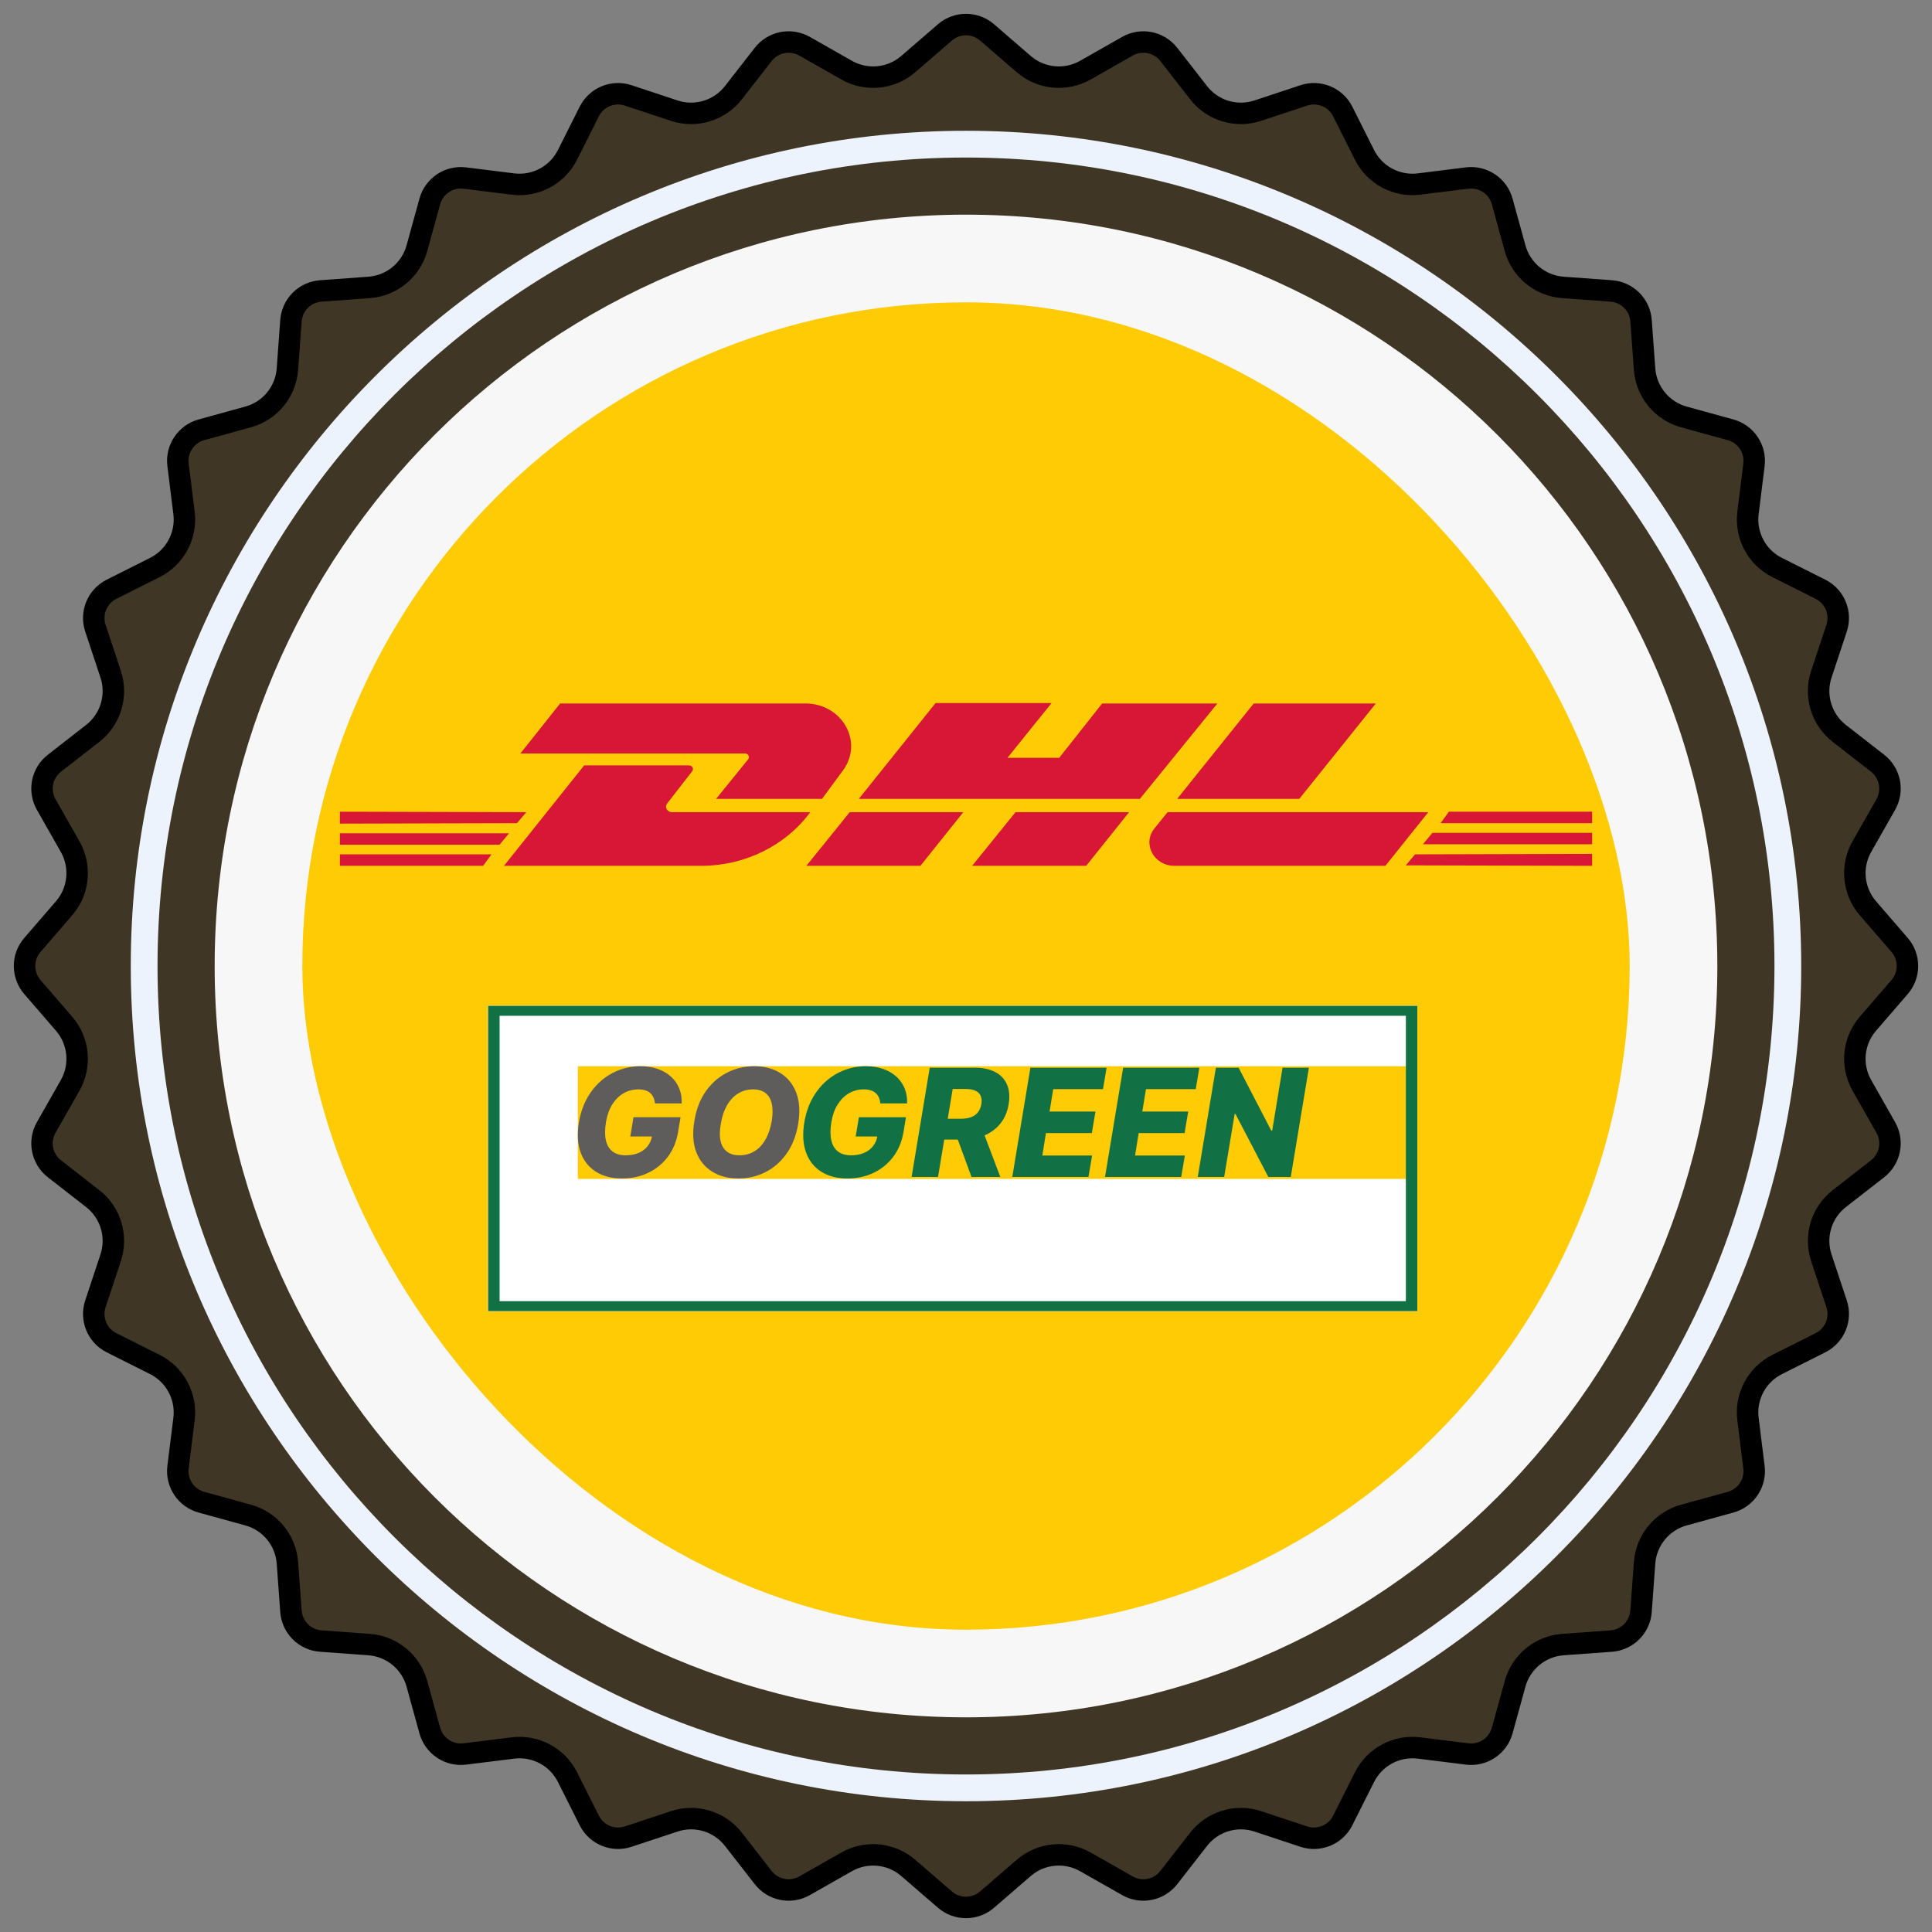 <svg width="180" height="180" viewBox="0 0 180 180" fill="none" xmlns="http://www.w3.org/2000/svg">
    <rect x="0" y="0" width="180" height="180" fill="#808080" stroke="none"/>
    <path d="M88.038 3.018C89.165 2.044 90.835 2.044 91.962 3.018L95.379 5.971C96.98 7.355 99.278 7.581 101.118 6.537L105.045 4.306C106.34 3.571 107.979 3.897 108.894 5.072L111.669 8.635C112.969 10.305 115.179 10.975 117.187 10.309L121.474 8.888C122.888 8.419 124.431 9.059 125.099 10.39L127.126 14.426C128.075 16.317 130.112 17.406 132.211 17.145L136.693 16.587C138.171 16.403 139.56 17.331 139.956 18.767L141.156 23.121C141.718 25.161 143.503 26.626 145.614 26.779L150.118 27.107C151.604 27.215 152.785 28.396 152.893 29.881L153.221 34.386C153.374 36.496 154.839 38.282 156.879 38.844L161.233 40.044C162.669 40.44 163.597 41.829 163.413 43.306L162.856 47.789C162.594 49.888 163.683 51.925 165.574 52.874L169.61 54.901C170.941 55.569 171.581 57.112 171.112 58.526L169.691 62.813C169.025 64.821 169.695 67.031 171.365 68.331L174.928 71.106C176.103 72.021 176.429 73.66 175.694 74.955L173.463 78.882C172.419 80.722 172.645 83.02 174.029 84.621L176.982 88.038C177.956 89.165 177.956 90.835 176.982 91.962L174.029 95.379C172.645 96.98 172.419 99.278 173.463 101.118L175.694 105.045C176.429 106.34 176.103 107.979 174.928 108.894L171.365 111.669C169.695 112.969 169.025 115.179 169.691 117.187L171.112 121.474C171.581 122.888 170.941 124.431 169.61 125.099L165.574 127.126C163.683 128.075 162.594 130.112 162.856 132.211L163.413 136.693C163.597 138.171 162.669 139.56 161.233 139.956L156.879 141.156C154.839 141.718 153.374 143.503 153.221 145.614L152.893 150.118C152.785 151.604 151.604 152.785 150.118 152.893L145.614 153.221C143.503 153.374 141.718 154.839 141.156 156.879L139.956 161.233C139.56 162.669 138.171 163.597 136.693 163.413L132.211 162.856C130.112 162.594 128.075 163.683 127.126 165.574L125.099 169.61C124.431 170.941 122.888 171.581 121.474 171.112L117.187 169.691C115.179 169.025 112.969 169.695 111.669 171.365L108.894 174.928C107.979 176.103 106.34 176.429 105.045 175.694L101.118 173.463C99.278 172.419 96.98 172.645 95.379 174.029L91.962 176.982C90.835 177.956 89.165 177.956 88.038 176.982L84.621 174.029C83.02 172.645 80.722 172.419 78.882 173.463L74.955 175.694C73.66 176.429 72.021 176.103 71.106 174.928L68.331 171.365C67.031 169.695 64.821 169.025 62.813 169.691L58.526 171.112C57.112 171.581 55.569 170.941 54.901 169.61L52.874 165.574C51.925 163.683 49.888 162.594 47.789 162.856L43.306 163.413C41.829 163.597 40.44 162.669 40.044 161.233L38.844 156.879C38.282 154.839 36.496 153.374 34.386 153.221L29.881 152.893C28.396 152.785 27.215 151.604 27.107 150.118L26.779 145.614C26.626 143.503 25.161 141.718 23.121 141.156L18.767 139.956C17.331 139.56 16.403 138.171 16.587 136.693L17.145 132.211C17.406 130.112 16.317 128.075 14.426 127.126L10.39 125.099C9.059 124.431 8.419 122.888 8.888 121.474L10.309 117.187C10.975 115.179 10.305 112.969 8.635 111.669L5.072 108.894C3.897 107.979 3.571 106.34 4.306 105.045L6.537 101.118C7.581 99.278 7.355 96.98 5.971 95.379L3.018 91.962C2.044 90.835 2.044 89.165 3.018 88.038L5.971 84.621C7.355 83.02 7.581 80.722 6.537 78.882L4.306 74.955C3.571 73.66 3.897 72.021 5.072 71.106L8.635 68.331C10.305 67.031 10.975 64.821 10.309 62.813L8.888 58.526C8.419 57.112 9.059 55.569 10.39 54.901L14.426 52.874C16.317 51.925 17.406 49.888 17.145 47.789L16.587 43.306C16.403 41.829 17.331 40.44 18.767 40.044L23.121 38.844C25.161 38.282 26.626 36.496 26.779 34.386L27.107 29.881C27.215 28.396 28.396 27.215 29.881 27.107L34.386 26.779C36.496 26.626 38.282 25.161 38.844 23.121L40.044 18.767C40.44 17.331 41.829 16.403 43.306 16.587L47.789 17.145C49.888 17.406 51.925 16.317 52.874 14.426L54.901 10.39C55.569 9.059 57.112 8.419 58.526 8.888L62.813 10.309C64.821 10.975 67.031 10.305 68.331 8.635L71.106 5.072C72.021 3.897 73.66 3.571 74.955 4.306L78.882 6.537C80.722 7.581 83.02 7.355 84.621 5.971L88.038 3.018Z" fill="#3F3625" stroke="black" stroke-width="2"/>
    <path d="M90.001 12.184C47.091 12.184 12.183 47.092 12.183 90.001C12.183 132.909 47.091 167.817 90.001 167.817C132.909 167.817 167.816 132.909 167.816 90.001C167.816 47.092 132.909 12.184 90.001 12.184ZM90.001 165.324C48.466 165.324 14.676 131.534 14.676 90.001C14.676 48.467 48.466 14.677 90.001 14.677C131.534 14.677 165.322 48.467 165.322 90.001C165.322 131.534 131.534 165.324 90.001 165.324Z" fill="#EDF3FC"/>
    <path d="M90.001 20C51.34 20 20 51.341 20 90.001C20 128.66 51.34 160 90.001 160C128.659 160 160 128.66 160 90.001C160 51.341 128.659 20 90.001 20Z" fill="#F7F7F7"/>
    <rect x="28.167" y="28.168" width="123.667" height="123.666" rx="61.833" fill="#FFCB05"/>
    <rect width="86.567" height="28.443" transform="translate(45.48 93.711)" fill="white"/>
    <path fill-rule="evenodd" clip-rule="evenodd" d="M45.48 93.711H132.047V122.154H45.48V93.711Z" fill="white"/>
    <rect x="53.834" y="99.336" width="78.167" height="10.5" fill="#FFCB05"/>
    <path fill-rule="evenodd" clip-rule="evenodd" d="M45.48 93.711H132.047V122.154H45.48V93.711ZM46.545 94.638H130.983V121.227H46.545V94.638Z" fill="#117144"/>
    <path d="M81.88 102.249C81.953 102.408 82 102.592 82.02 102.801H84.51C84.534 102.294 84.457 101.828 84.282 101.404C84.109 100.98 83.853 100.614 83.511 100.305C83.17 99.997 82.759 99.758 82.278 99.59C81.798 99.421 81.264 99.336 80.677 99.336C79.998 99.336 79.343 99.452 78.714 99.684C78.084 99.916 77.509 100.257 76.988 100.708C76.471 101.159 76.034 101.709 75.676 102.359C75.321 103.005 75.074 103.746 74.935 104.581C74.76 105.655 74.812 106.583 75.094 107.365C75.376 108.144 75.85 108.744 76.516 109.165C77.182 109.586 77.999 109.796 78.967 109.796C79.842 109.796 80.646 109.622 81.378 109.274C82.114 108.926 82.727 108.427 83.218 107.778C83.712 107.128 84.033 106.347 84.182 105.436L84.406 104.089H80.021L79.723 105.883H81.737C81.676 106.228 81.541 106.53 81.334 106.788C81.118 107.06 80.837 107.271 80.488 107.42C80.14 107.566 79.739 107.638 79.285 107.638C78.778 107.638 78.371 107.517 78.062 107.275C77.754 107.034 77.549 106.682 77.446 106.222C77.346 105.761 77.35 105.204 77.456 104.551C77.562 103.901 77.759 103.35 78.047 102.896C78.336 102.438 78.689 102.09 79.106 101.852C79.524 101.613 79.978 101.494 80.469 101.494C80.714 101.494 80.929 101.523 81.115 101.583C81.3 101.639 81.456 101.724 81.582 101.837C81.708 101.949 81.808 102.087 81.88 102.249Z" fill="#117144"/>
    <path fill-rule="evenodd" clip-rule="evenodd" d="M86.622 99.475L84.932 109.657H87.393L87.974 106.172H89.234L90.515 109.657H93.2L91.729 105.779C92.337 105.521 92.834 105.148 93.219 104.66C93.611 104.167 93.862 103.568 93.975 102.866C94.091 102.17 94.041 101.568 93.826 101.061C93.611 100.551 93.248 100.16 92.737 99.888C92.227 99.613 91.59 99.475 90.828 99.475H86.622ZM88.297 104.233H89.511C89.879 104.233 90.197 104.185 90.465 104.089C90.734 103.989 90.947 103.84 91.106 103.641C91.269 103.439 91.377 103.181 91.43 102.866C91.479 102.551 91.456 102.291 91.36 102.085C91.267 101.876 91.103 101.721 90.868 101.618C90.636 101.512 90.338 101.459 89.973 101.459H88.76L88.297 104.233Z" fill="#117144"/>
    <path d="M96.001 99.475L94.311 109.657H101.41L101.748 107.658H97.11L97.448 105.565H101.723L102.061 103.562H97.786L98.124 101.474H102.762L103.1 99.475H96.001Z" fill="#117144"/>
    <path d="M104.642 99.475L102.951 109.657H110.051L110.389 107.658H105.75L106.088 105.565H110.364L110.702 103.562H106.426L106.765 101.474H111.403L111.741 99.475H104.642Z" fill="#117144"/>
    <path d="M120.257 109.657L121.948 99.475H119.492L118.527 105.342H118.443L115.4 99.475H113.282L111.592 109.657H114.053L115.032 103.78H115.102L118.169 109.657H120.257Z" fill="#117144"/>
    <path d="M60.88 102.249C60.953 102.408 61 102.592 61.02 102.801H63.511C63.534 102.294 63.457 101.828 63.282 101.404C63.109 100.98 62.853 100.614 62.511 100.305C62.17 99.997 61.759 99.758 61.278 99.59C60.798 99.421 60.264 99.336 59.677 99.336C58.998 99.336 58.343 99.452 57.714 99.684C57.084 99.916 56.509 100.257 55.988 100.708C55.471 101.159 55.034 101.709 54.676 102.359C54.321 103.005 54.074 103.746 53.935 104.581C53.76 105.655 53.812 106.583 54.094 107.365C54.376 108.144 54.85 108.744 55.516 109.165C56.182 109.586 56.999 109.796 57.967 109.796C58.842 109.796 59.646 109.622 60.378 109.274C61.114 108.926 61.727 108.427 62.218 107.778C62.712 107.128 63.033 106.347 63.182 105.436L63.406 104.089H59.021L58.723 105.883H60.737C60.676 106.228 60.541 106.53 60.334 106.788C60.118 107.06 59.837 107.271 59.488 107.42C59.14 107.566 58.739 107.638 58.285 107.638C57.778 107.638 57.371 107.517 57.062 107.275C56.754 107.034 56.549 106.682 56.446 106.222C56.346 105.761 56.35 105.204 56.456 104.551C56.562 103.901 56.759 103.35 57.047 102.896C57.336 102.438 57.689 102.09 58.106 101.852C58.524 101.613 58.978 101.494 59.469 101.494C59.714 101.494 59.929 101.523 60.115 101.583C60.3 101.639 60.456 101.724 60.582 101.837C60.708 101.949 60.808 102.087 60.88 102.249Z" fill="#5E5D5C"/>
    <path fill-rule="evenodd" clip-rule="evenodd" d="M73.269 107.504C73.812 106.749 74.177 105.822 74.362 104.725C74.551 103.578 74.492 102.604 74.183 101.802C73.875 101 73.378 100.388 72.692 99.967C72.009 99.546 71.202 99.336 70.271 99.336C69.376 99.336 68.537 99.533 67.755 99.928C66.976 100.319 66.315 100.894 65.771 101.653C65.231 102.412 64.871 103.34 64.692 104.437C64.504 105.577 64.563 106.546 64.871 107.345C65.183 108.144 65.682 108.752 66.368 109.17C67.054 109.587 67.866 109.796 68.804 109.796C69.692 109.796 70.522 109.602 71.295 109.214C72.07 108.827 72.728 108.257 73.269 107.504ZM71.901 102.821C72.004 103.258 72.004 103.797 71.901 104.437C71.785 105.12 71.588 105.7 71.31 106.177C71.035 106.654 70.692 107.017 70.281 107.266C69.87 107.514 69.407 107.638 68.894 107.638C68.433 107.638 68.053 107.531 67.755 107.315C67.457 107.097 67.253 106.772 67.144 106.341C67.037 105.91 67.041 105.371 67.153 104.725C67.263 104.042 67.457 103.461 67.735 102.98C68.013 102.496 68.36 102.128 68.774 101.876C69.192 101.621 69.659 101.494 70.176 101.494C70.644 101.494 71.023 101.606 71.315 101.832C71.606 102.054 71.802 102.383 71.901 102.821Z" fill="#5E5D5C"/>
    <path d="M87.167 65.5L80.015 74.429H106.2L113.42 65.543H102.681L98.683 70.605H93.862L97.975 65.5H87.167Z" fill="#D81635"/>
    <path d="M109.673 74.429L116.802 65.543H128.181L121.052 74.429H109.673Z" fill="#D81635"/>
    <path d="M31.667 76.728V75.634C31.667 75.629 31.671 75.625 31.676 75.625L49.013 75.668C49.021 75.668 49.025 75.676 49.02 75.682L48.167 76.69C48.165 76.692 48.162 76.693 48.16 76.693L31.676 76.736C31.671 76.736 31.667 76.732 31.667 76.728Z" fill="#D81635"/>
    <path d="M31.667 78.693V77.642C31.667 77.637 31.671 77.633 31.676 77.633H47.414C47.422 77.633 47.426 77.641 47.421 77.647L46.544 78.698C46.543 78.699 46.542 78.7 46.54 78.701C46.539 78.701 46.538 78.701 46.537 78.701H31.676C31.671 78.701 31.667 78.698 31.667 78.693Z" fill="#D81635"/>
    <path d="M31.667 79.607V80.658C31.667 80.663 31.671 80.666 31.676 80.666H45.006C45.009 80.666 45.012 80.665 45.014 80.663L45.778 79.612C45.782 79.606 45.778 79.599 45.77 79.599H31.676C31.671 79.599 31.667 79.602 31.667 79.607Z" fill="#D81635"/>
    <path d="M148.334 75.634V76.685C148.334 76.688 148.332 76.69 148.33 76.692C148.328 76.693 148.327 76.693 148.325 76.693H134.23C134.223 76.693 134.219 76.686 134.223 76.68L134.987 75.629C134.988 75.628 134.988 75.628 134.989 75.627C134.991 75.626 134.993 75.625 134.995 75.625H148.325C148.33 75.625 148.334 75.629 148.334 75.634Z" fill="#D81635"/>
    <path d="M148.334 78.65V77.599C148.334 77.594 148.33 77.591 148.325 77.591H133.463C133.462 77.591 133.461 77.591 133.46 77.591C133.458 77.592 133.457 77.593 133.456 77.594L132.579 78.645C132.575 78.65 132.579 78.659 132.587 78.659H148.325C148.33 78.659 148.334 78.655 148.334 78.65Z" fill="#D81635"/>
    <path d="M148.334 80.658V79.564C148.334 79.563 148.333 79.562 148.333 79.561C148.332 79.56 148.332 79.559 148.331 79.559C148.33 79.557 148.327 79.556 148.325 79.556L131.841 79.598C131.838 79.599 131.836 79.6 131.834 79.602L130.98 80.61C130.975 80.616 130.98 80.624 130.987 80.624L148.325 80.666C148.327 80.666 148.329 80.666 148.331 80.664C148.333 80.662 148.334 80.66 148.334 80.658Z" fill="#D81635"/>
    <path d="M48.484 70.2L52.185 65.543H75.044C78.466 65.543 80.484 69.131 78.546 71.767L76.588 74.429H66.717L69.7 70.748C69.883 70.523 69.711 70.2 69.409 70.2H48.484Z" fill="#D81635"/>
    <path d="M54.425 71.31L46.953 80.666H65.323C69.386 80.666 73.188 78.797 75.491 75.668H62.606C62.158 75.668 61.899 75.193 62.162 74.854L64.491 71.853C64.667 71.627 64.494 71.31 64.195 71.31H54.425Z" fill="#D81635"/>
    <path d="M79.168 75.668L75.126 80.666H85.753L89.749 75.668H79.168Z" fill="#D81635"/>
    <path d="M90.572 80.666L94.613 75.668H105.195L101.198 80.666H90.572Z" fill="#D81635"/>
    <path d="M107.562 77.174L108.78 75.668H133.071L129.074 80.666H109.421C107.497 80.666 106.402 78.609 107.562 77.174Z" fill="#D81635"/>
</svg>
